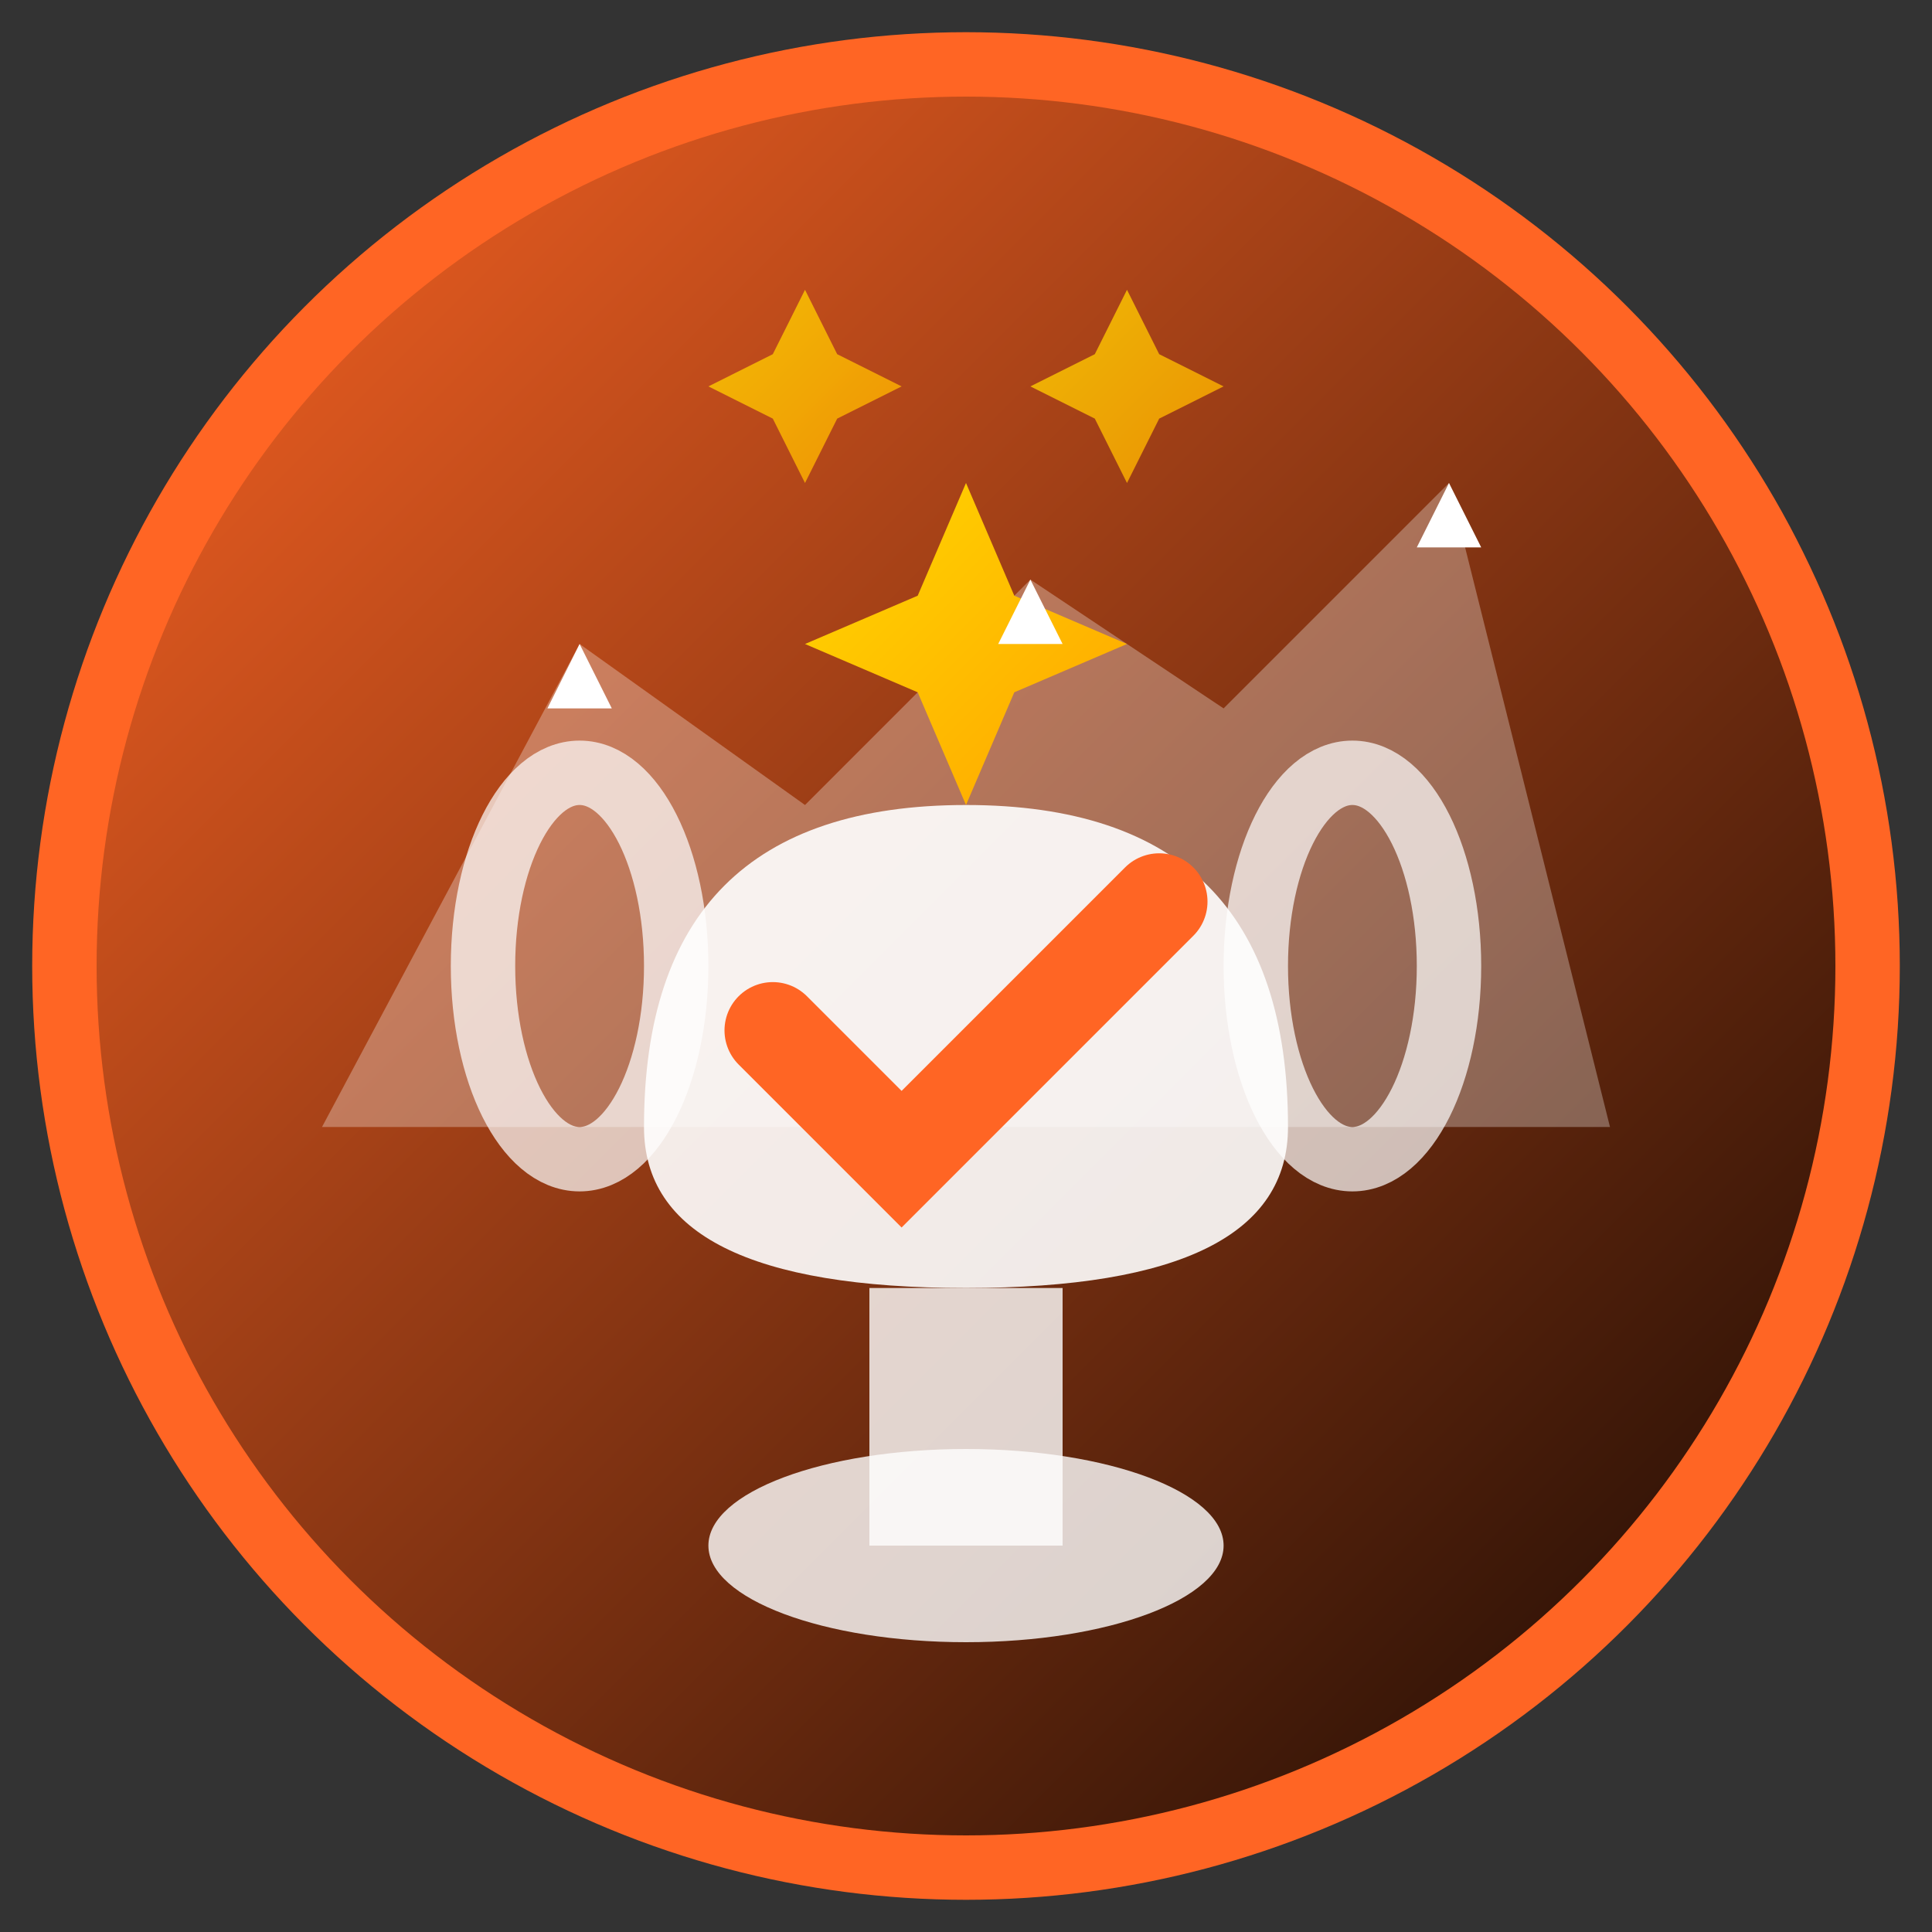 <svg width="60" height="60" viewBox="0 0 60 60" fill="none" xmlns="http://www.w3.org/2000/svg">
  <rect x="0" y="0" width="60" height="60" fill="#333333" stroke="none"/>
  <defs>
    <linearGradient id="advantagesGradient" x1="0%" y1="0%" x2="100%" y2="100%">
      <stop offset="0%" style="stop-color:#ff6524;stop-opacity:1" />
      <stop offset="100%" style="stop-color:#120702;stop-opacity:1" />
    </linearGradient>
    <linearGradient id="starGradient" x1="0%" y1="0%" x2="100%" y2="100%">
      <stop offset="0%" style="stop-color:#FFD700;stop-opacity:1" />
      <stop offset="100%" style="stop-color:#FFA500;stop-opacity:1" />
    </linearGradient>
  </defs>
  
  <!-- Background circle -->
  <circle cx="30" cy="30" r="28" fill="url(#advantagesGradient)" stroke="#ff6524" stroke-width="2"/>
  
  <!-- Trophy/award base -->
  <ellipse cx="30" cy="48" rx="8" ry="3" fill="white" opacity="0.8"/>
  <rect x="27" y="40" width="6" height="8" fill="white" opacity="0.8"/>
  
  <!-- Trophy cup -->
  <path d="M20 35 Q20 25 30 25 Q40 25 40 35 Q40 40 30 40 Q20 40 20 35 Z" fill="white" opacity="0.9"/>
  
  <!-- Trophy handles -->
  <ellipse cx="18" cy="30" rx="3" ry="6" fill="none" stroke="white" stroke-width="2" opacity="0.7"/>
  <ellipse cx="42" cy="30" rx="3" ry="6" fill="none" stroke="white" stroke-width="2" opacity="0.7"/>
  
  <!-- Mountain backdrop -->
  <path d="M10 35 L18 20 L25 25 L32 18 L38 22 L45 15 L50 35" fill="white" opacity="0.3"/>
  
  <!-- Excellence stars -->
  <g transform="translate(30,20)">
    <path d="M0,-5 L1.5,-1.5 L5,0 L1.5,1.5 L0,5 L-1.5,1.5 L-5,0 L-1.5,-1.5 Z" fill="url(#starGradient)"/>
  </g>
  
  <g transform="translate(35,12)">
    <path d="M0,-3 L1,-1 L3,0 L1,1 L0,3 L-1,1 L-3,0 L-1,-1 Z" fill="url(#starGradient)" opacity="0.8"/>
  </g>
  
  <g transform="translate(25,12)">
    <path d="M0,-3 L1,-1 L3,0 L1,1 L0,3 L-1,1 L-3,0 L-1,-1 Z" fill="url(#starGradient)" opacity="0.8"/>
  </g>
  
  <!-- Quality checkmark -->
  <path d="M24 32 L28 36 L36 28" stroke="#ff6524" stroke-width="3" fill="none" stroke-linecap="round"/>
  
  <!-- Alpine elements -->
  <path d="M18 20 L17 22 L19 22 Z" fill="white"/>
  <path d="M32 18 L31 20 L33 20 Z" fill="white"/>
  <path d="M45 15 L44 17 L46 17 Z" fill="white"/>
</svg>
